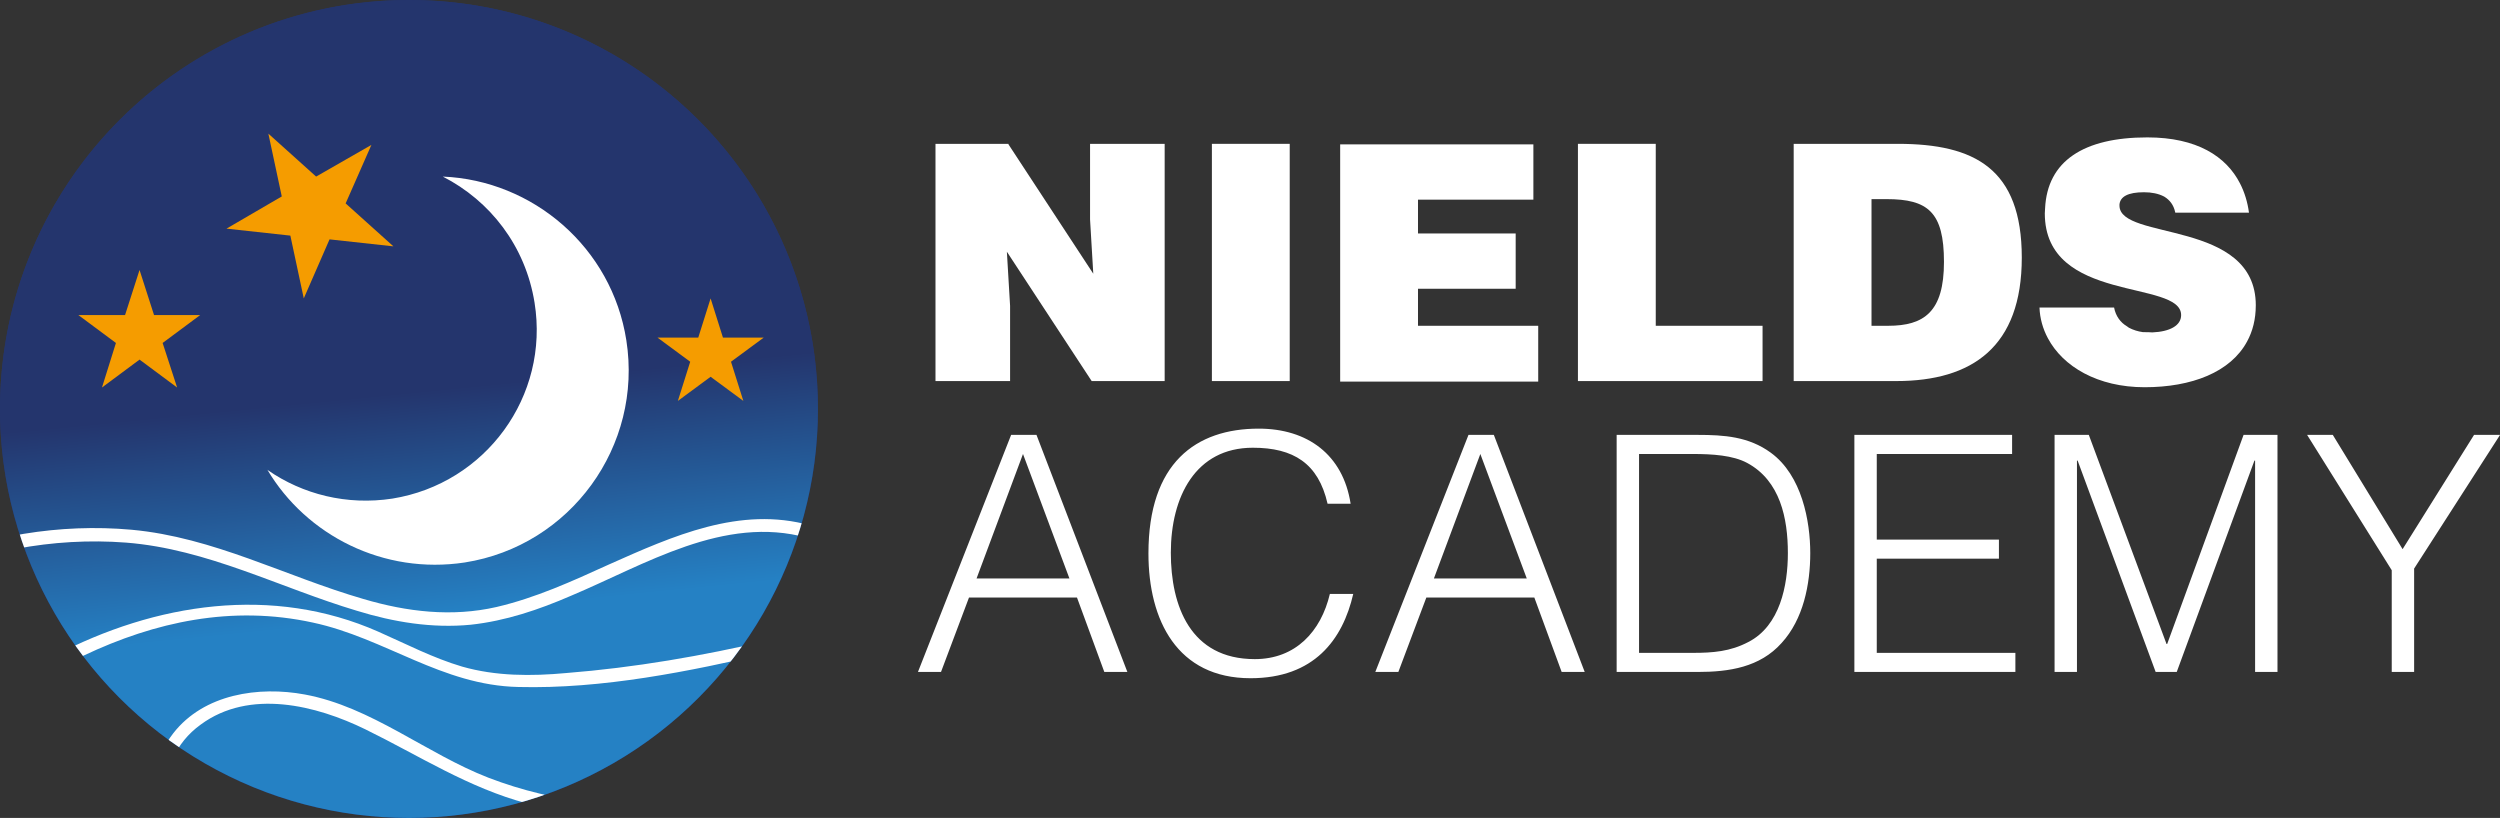 <svg xmlns="http://www.w3.org/2000/svg" xmlns:xlink="http://www.w3.org/1999/xlink" id="Layer_1" data-name="Layer 1" viewBox="0 0 465.8 152.4"><rect x="0" y="0" width="465.8" height="152.4" fill="#333333" stroke="none"/><defs><style>      .cls-1 {        clip-path: url(#clippath);      }      .cls-2 {        fill: none;      }      .cls-2, .cls-3, .cls-4, .cls-5, .cls-6 {        stroke-width: 0px;      }      .cls-3 {        fill: url(#linear-gradient);      }      .cls-4 {        fill: #f59c00;      }      .cls-5 {        fill: #fff;      }      .cls-6 {        fill: #24356d;      }    </style><clipPath id="clippath"><circle class="cls-2" cx="76.2" cy="76.2" r="76.2"></circle></clipPath><linearGradient id="linear-gradient" x1="-1493.01" y1="27.728" x2="-1492.01" y2="27.728" gradientTransform="translate(1232.41 62331.707) rotate(90) scale(41.7)" gradientUnits="userSpaceOnUse"><stop offset="0" stop-color="#24356d"></stop><stop offset="0" stop-color="#24356d"></stop><stop offset="1" stop-color="#2581c4"></stop><stop offset="1" stop-color="#2581c4"></stop></linearGradient></defs><path class="cls-6" d="M152.4,76.2c0,42.1-34.1,76.2-76.2,76.2S0,118.3,0,76.2,34.1,0,76.2,0s76.2,34.1,76.2,76.2"></path><g class="cls-1"><g><rect class="cls-3" x="-7.213" y="-7.24" width="166.7" height="166.7" transform="translate(-7.183 7.938) rotate(-5.7)"></rect><path class="cls-5" d="M-47.6,134.5C-31.9,111.9-3.9,99,23.5,101.1c15.2,1.2,28.6,8.4,43,12.7,6.8,2.1,14,3.3,21.2,2.6,6.5-.7,12.7-2.8,18.7-5.4,13.8-5.8,28.5-15.1,44-10.8,1.5.4,2.1-1.9.6-2.3-13.1-3.7-25.7,2-37.6,7.3-6.8,3.1-13.6,6.2-20.9,7.9-8.3,1.9-16.7.9-24.8-1.5-14.5-4.2-27.9-11.5-43.2-12.9-13.4-1.2-27,1.1-39.3,6.4-14,5.9-26.2,15.6-34.8,28.1-.9,1.2,1.2,2.4,2,1.2"></path><path class="cls-5" d="M-20.1,146.8C.8,128.7,28.1,109.4,58.3,116c13.5,2.9,24,11.7,38.3,12,15.6.4,31.9-2.9,46.9-6.4,1.6-.4,1.3-2.7-.2-2.3-12.4,2.9-25.1,5.1-37.8,6.1-6.5.6-13.1.6-19.4-1.2-5.4-1.6-10.4-4.2-15.6-6.5-19.7-8.7-41.5-5.4-60.4,4.5-11.7,6.1-21.9,14.3-31.7,22.8-1.2,1,.3,2.9,1.5,1.9"></path><path class="cls-5" d="M33.2,165.2c-3.1-9.8-5.5-23.2,4.2-30.2,9.1-6.7,21.5-3.6,30.7.9,10,4.9,19.2,10.9,30.1,13.8,10.6,2.8,21.7,3.3,32.6,1.7,1.5-.2.9-2.5-.6-2.3-13.2,2-26.7.6-39.2-4.2-11.6-4.5-21.8-13.2-34.2-15.5-8.6-1.6-18.8-.1-24.5,7.2-6.5,8.4-4.3,19.9-1.4,29.2.5,1.4,2.7.8,2.3-.6"></path></g></g><path class="cls-5" d="M49.8,87.5c7.3,12.3,21.7,19.6,36.8,17.3,19.7-3.1,33.2-21.7,30.1-41.4-2.7-17.3-17.4-29.8-34.2-30.5,8.8,4.5,15.4,12.9,17.1,23.5,2.8,17.4-9.1,33.7-26.5,36.5-8.5,1.3-16.7-.8-23.2-5.3"></path><polygon class="cls-4" points="26 50.3 28.7 58.7 37.3 58.7 30.3 63.9 33 72.2 26 67 19 72.2 21.6 63.9 14.6 58.7 23.3 58.7 26 50.3"></polygon><polygon class="cls-4" points="132.4 55.6 134.7 62.9 142.3 62.9 136.2 67.4 138.5 74.7 132.4 70.2 126.3 74.7 128.6 67.4 122.5 62.9 130.1 62.9 132.4 55.6"></polygon><polygon class="cls-4" points="50 24.9 52.5 36.6 42.2 42.6 54.1 43.9 56.6 55.6 61.4 44.6 73.3 45.9 64.4 37.9 69.2 27 58.9 32.9 50 24.9"></polygon><g><polygon class="cls-5" points="264.2 53.8 282.4 53.8 282.4 43.5 264.2 43.5 264.2 37.2 285.7 37.2 285.7 26.9 249.7 26.9 249.7 71.1 286.6 71.1 286.6 71 286.6 60.7 264.2 60.7 264.2 53.8"></polygon><rect class="cls-5" x="225.8" y="26.8" width="14.5" height="44.2"></rect><polygon class="cls-5" points="203.1 40.9 203.7 51 187.9 26.9 187.9 26.8 174.3 26.8 174.3 71 188.2 71 188.2 57 187.6 46.9 203.4 71 217 71 217 26.8 203.1 26.8 203.1 40.9"></polygon><polygon class="cls-5" points="308.5 26.8 294 26.8 294 71 328.4 71 328.4 60.7 308.5 60.7 308.5 26.8"></polygon><path class="cls-5" d="M353.6,26.8h-19.4v44.2h19.1c14.2,0,23.4-6.4,23.4-23s-8.8-21.2-23.1-21.2ZM351.8,60.7h-3.1v-23.6h2.8c7.7,0,10.7,2.4,10.7,11.7s-3.7,11.9-10.4,11.9v0Z"></path><path class="cls-5" d="M420.3,56.9c0-16.1-25.4-12-25.4-18.6,0-.08.001-.151.002-.229.158-1.429,1.567-2.251,4.568-2.251,1.41,0,2.7.25,3.74.8.034.018.066.04.099.059.929.589,1.669,1.454,1.969,2.85.006.035.016.066.022.101h13.74l-.01-0c-.26-1.934-.805-3.775-1.668-5.45-2.57-5.029-8.027-8.58-17.262-8.58-11.913,0-18.647,4.423-19.06,13.241-.018.302-.05.597-.05.909,0,16.87,25.4,12.27,25.4,18.96,0,1.962-2.122,3.091-5.376,3.224-.201-.021-.405-.034-.614-.034-.439,0-.814-.006-1.139-.018-.918-.122-1.82-.406-2.604-.823-.099-.081-.213-.167-.357-.259-1.2-.7-2.1-1.9-2.4-3.5h-13.9c.075,2.011.614,3.945,1.561,5.715,2.81,5.289,9.275,9.135,18.029,9.135,8.749,0,16.011-2.799,19.092-8.526,1.043-1.914,1.618-4.153,1.618-6.724v0Z"></path></g><path class="cls-5" d="M434.647,81.029h-4.786l15.767,25.214v18.957h4.172v-19.264l16.012-24.907h-4.847l-13.312,21.288-13.006-21.288ZM386.979,125.2v-39.386h.122l14.54,39.386h3.927l14.478-39.386h.123v39.386h4.171v-44.171h-6.319l-14.233,38.956h-.122l-14.479-38.956h-6.38v44.171h4.172ZM375.507,125.2v-3.558h-25.828v-17.546h22.761v-3.558h-22.761v-15.951h25.215v-3.558h-29.387v44.171h30ZM305.386,84.587h10c3.681,0,7.484.245,10.123,1.656,6.196,3.313,7.607,10.368,7.607,16.81,0,6.012-1.473,13.558-7.362,16.564-3.374,1.779-6.626,2.025-10.368,2.025h-10v-37.055ZM316.306,125.2c5.828,0,11.595-.859,15.644-5.399,4.049-4.417,5.338-10.92,5.338-16.748,0-5.889-1.534-14.478-7.362-18.711-4.111-3.007-8.712-3.313-13.62-3.313h-15.092v44.171h15.092ZM275.816,84.587l8.65,23.19h-17.3l8.65-23.19ZM260.54,125.2l5.215-13.865h20.123l5.091,13.865h4.295l-16.932-44.171h-4.724l-17.362,44.171h4.294ZM251.646,93.851c-1.411-9.141-8.037-13.988-17.117-13.988-11.717,0-20.552,6.38-20.552,23.251,0,12.516,5.399,23.252,19.019,23.252,11.84,0,17.177-7.178,19.14-15.706h-4.355c-1.657,6.994-6.381,12.147-13.988,12.147-12.024,0-15.644-9.938-15.644-19.815,0-10.43,4.601-19.571,15.276-19.571,7.546,0,12.208,2.884,13.926,10.43h4.295ZM190.604,84.587l8.65,23.19h-17.3l8.65-23.19ZM175.328,125.2l5.215-13.865h20.122l5.092,13.865h4.295l-16.933-44.171h-4.724l-17.361,44.171h4.294Z"></path></svg>